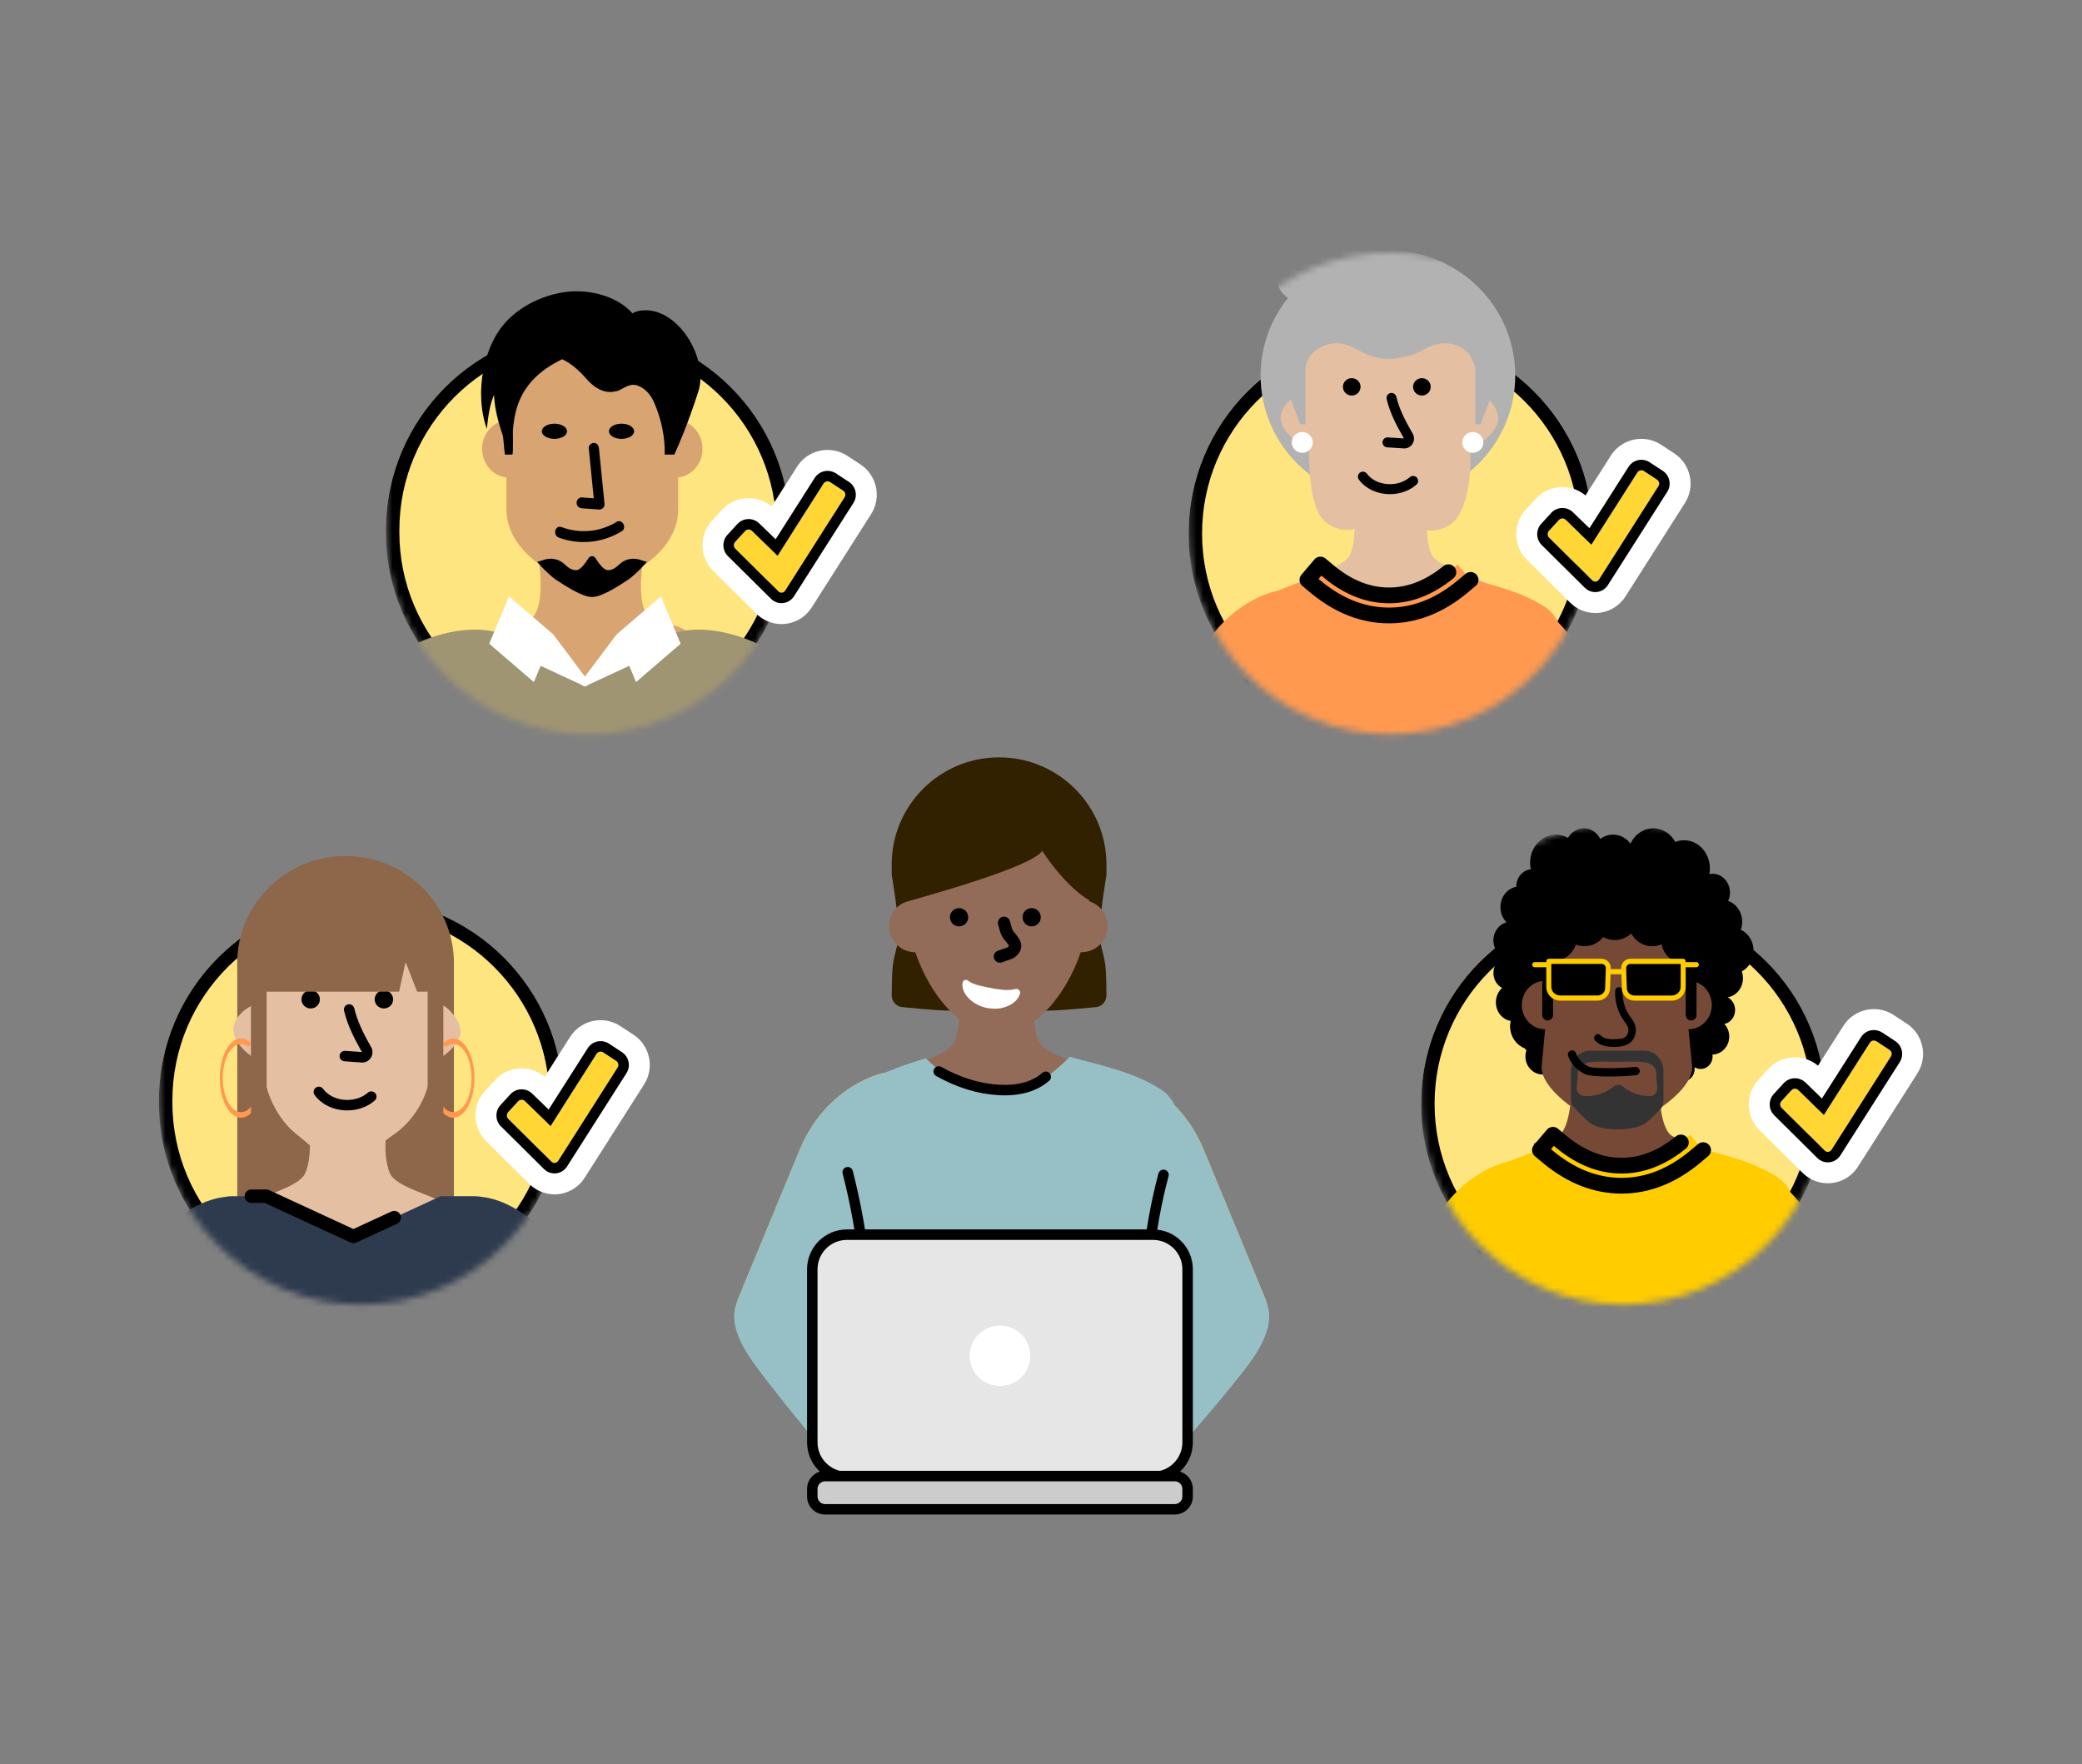 <svg width="321" height="272" viewBox="0 0 321 272" fill="none" xmlns="http://www.w3.org/2000/svg">
<rect x="0" y="0" width="321" height="272" fill="#808080" stroke="none"/>
<path d="M170.594 133.3C170.594 124.165 163.18 116.758 154.035 116.758C144.89 116.758 137.476 124.165 137.476 133.3C137.476 133.713 137.486 134.771 137.486 134.899C137.486 134.899 138.561 141.09 138.561 144.185C138.561 145.389 137.902 146.944 137.658 148.85C137.484 150.211 137.486 153.471 137.486 153.471C137.486 154.464 138.303 155.28 139.297 155.28C139.297 155.28 144.499 155.816 146.669 155.816C149.679 155.816 152.136 155.28 154.04 155.28C155.944 155.28 158.401 155.816 161.412 155.816C163.582 155.816 168.784 155.28 168.784 155.28C169.777 155.28 170.594 154.464 170.594 153.471C170.594 153.471 170.597 150.211 170.423 148.85C170.179 146.944 169.52 145.389 169.52 144.185C169.52 141.09 170.594 134.899 170.594 134.899C170.594 134.765 170.594 133.703 170.594 133.3Z" fill="#322100"/>
<path d="M167.951 138.957C167.833 130.246 161.573 123.22 153.868 123.22C146.153 123.22 139.888 130.262 139.786 138.989C138.201 139.526 137.062 141.024 137.062 142.784C137.062 145.001 138.862 146.799 141.081 146.799C141.097 146.799 141.108 146.799 141.124 146.799C143.375 153.439 148.238 159.391 153.874 159.391C159.51 159.391 164.372 153.433 166.624 146.794C166.667 146.794 166.71 146.799 166.758 146.799C168.977 146.799 170.772 145.001 170.772 142.784C170.766 140.991 169.584 139.467 167.951 138.957Z" fill="#926C58"/>
<path d="M160.096 160.421C159.263 158.387 159.215 155.027 159.822 153.363L147.464 153.428C148.077 155.097 148.034 158.468 147.19 160.518C146.228 162.848 140.162 163.959 136.831 166.229L140.243 171.226C146.459 180.329 159.827 180.549 166.339 171.65L170.439 166.052C167.113 163.803 161.052 162.751 160.096 160.421Z" fill="#926C58"/>
<path d="M149.276 141.408C149.276 142.186 148.647 142.814 147.868 142.814C147.089 142.814 146.46 142.186 146.46 141.408C146.46 140.63 147.089 140.002 147.868 140.002C148.647 140.002 149.276 140.635 149.276 141.408Z" fill="black"/>
<path d="M160.468 141.408C160.468 142.186 159.839 142.814 159.06 142.814C158.281 142.814 157.652 142.186 157.652 141.408C157.652 140.63 158.281 140.002 159.06 140.002C159.834 140.002 160.468 140.635 160.468 141.408Z" fill="black"/>
<path fill-rule="evenodd" clip-rule="evenodd" d="M156.421 152.505C155.749 152.663 155.217 152.638 154.618 152.597C154.028 152.516 153.42 152.462 152.82 152.328C152.213 152.235 151.616 152.078 151.04 151.952C150.455 151.793 149.989 151.674 149.473 151.333L149.201 151.149C149.051 151.049 148.863 151.034 148.702 151.11C148.541 151.185 148.429 151.341 148.406 151.522C148.243 152.75 149.073 153.732 149.8 154.311C150.544 154.894 151.417 155.278 152.338 155.426C153.236 155.553 154.17 155.569 155.077 155.215C155.962 154.907 156.929 154.271 157.255 153.231C157.319 153.029 157.272 152.806 157.132 152.648C156.991 152.49 156.78 152.422 156.579 152.469L156.421 152.505Z" fill="white"/>
<path d="M154.801 142.263C155.376 144.673 155.573 143.931 156.411 145.401C156.734 145.97 156.276 146.652 155.667 146.94L154.16 147.473" stroke="black" stroke-width="1.89" stroke-linecap="round" stroke-linejoin="round"/>
<path d="M168.864 135.313C168.864 126.451 162.191 119.205 154.035 119.205C145.879 119.205 139.206 126.451 139.206 135.313V139.177C141.866 138.394 159.135 133.719 160.699 131.164C162.262 133.719 166.205 138.394 168.864 139.172V135.313Z" fill="#322100"/>
<path d="M181.966 204.461L168.136 165.504C171.016 164.651 174.014 165.558 176.603 166.986C180.665 169.229 183.776 172.868 185.549 177.152L195.167 200.419C196.279 204.064 194.307 207.939 190.702 209.184C186.882 210.51 183.115 208.331 181.966 204.461Z" fill="#FFCC00"/>
<path d="M181.966 204.461L168.136 165.504C171.016 164.651 174.014 165.558 176.603 166.986C180.665 169.229 183.776 172.868 185.549 177.152L195.167 200.419C196.279 204.064 194.307 207.939 190.702 209.184C186.882 210.51 183.115 208.331 181.966 204.461Z" fill="#96C0C5"/>
<path d="M181.407 202.287L177.667 213.167L180.842 224.272C180.842 224.272 191.615 212.185 193.877 208.336C196.139 204.488 196.467 201.369 193.813 198.723C191.142 196.05 184.082 199.614 181.407 202.287Z" fill="#96C0C5"/>
<path d="M126.92 204.461L140.75 165.504C137.87 164.651 134.872 165.558 132.282 166.986C128.221 169.229 125.11 172.868 123.337 177.152L113.719 200.419C112.607 204.064 114.579 207.939 118.184 209.184C122.004 210.51 125.771 208.331 126.92 204.461Z" fill="#FFCC00"/>
<path d="M126.92 204.461L140.75 165.504C137.87 164.651 134.872 165.558 132.282 166.986C128.221 169.229 125.11 172.868 123.337 177.152L113.719 200.419C112.607 204.064 114.579 207.939 118.184 209.184C122.004 210.51 125.771 208.331 126.92 204.461Z" fill="#96C0C5"/>
<path d="M127.474 202.287L128.038 209.125V224.916C128.038 224.916 117.265 212.185 115.003 208.336C112.741 204.488 112.413 201.369 115.068 198.723C117.738 196.05 124.798 199.614 127.474 202.287Z" fill="#96C0C5"/>
<path d="M131.092 225.778C133.053 221.286 133.826 218.055 133.996 210.397C134.26 198.433 132.648 185.782 128.914 174.672C128.129 172.332 129.182 169.197 131.433 167.914C135.323 165.703 138.402 164.42 142.722 163.17C146.531 166.642 148.478 167.989 153.666 167.989C158.855 167.989 160.99 166.819 164.944 162.923C169.979 164.324 174.734 165.236 178.989 167.947C181.004 169.229 182.374 172.24 181.455 174.672C177.248 185.799 176.088 198.439 176.378 210.397C176.54 217.126 177.15 220.432 178.62 224.177C179.63 226.751 130.148 227.94 131.092 225.778Z" fill="#96C0C5"/>
<path d="M144.025 164.788C144.243 164.399 144.735 164.261 145.123 164.478C148.098 166.145 151.061 167.058 154.016 167.227C156.903 167.392 159.119 166.774 160.707 165.396C161.044 165.104 161.553 165.14 161.845 165.477C162.137 165.813 162.101 166.323 161.764 166.615C159.831 168.292 157.203 169.025 153.925 168.838C150.715 168.654 147.517 167.668 144.335 165.886C143.946 165.668 143.808 165.177 144.025 164.788Z" fill="black"/>
<path d="M178.608 180.915C178.723 180.485 179.165 180.229 179.596 180.345C180.026 180.46 180.281 180.902 180.166 181.332C177.848 189.984 176.925 199.742 177.184 210.378C177.195 210.823 176.843 211.193 176.398 211.204C175.952 211.215 175.583 210.863 175.572 210.417C175.309 199.638 176.246 189.73 178.608 180.915Z" fill="black"/>
<path d="M130.496 179.935C130.927 179.823 131.367 180.083 131.478 180.514C133.9 189.896 135.025 200.243 134.797 210.414C134.743 213.048 134.612 215.16 134.389 216.99C134.335 217.432 133.932 217.747 133.49 217.693C133.048 217.639 132.733 217.237 132.787 216.794C133.004 215.024 133.131 212.964 133.185 210.38C133.409 200.352 132.3 190.152 129.916 180.917C129.805 180.486 130.064 180.046 130.496 179.935Z" fill="black"/>
<path d="M177.764 227.697H130.579C127.629 227.697 125.238 225.308 125.238 222.361V195.68C125.238 192.733 127.629 190.345 130.579 190.345H177.764C180.714 190.345 183.104 192.733 183.104 195.68V222.361C183.104 225.308 180.714 227.697 177.764 227.697Z" fill="#E6E6E6"/>
<path fill-rule="evenodd" clip-rule="evenodd" d="M183.912 195.68C183.912 192.288 181.159 189.538 177.764 189.538H130.579C127.184 189.538 124.432 192.288 124.432 195.68V222.362C124.432 225.754 127.184 228.503 130.579 228.503H177.764C181.159 228.503 183.912 225.754 183.912 222.362V195.68ZM130.58 191.152H177.764C180.269 191.152 182.298 193.179 182.298 195.68V222.362C182.298 224.863 180.269 226.89 177.764 226.89H130.58C128.075 226.89 126.046 224.863 126.046 222.362V195.68C126.046 193.179 128.075 191.152 130.58 191.152Z" fill="black"/>
<path d="M181.122 232.688H127.216C126.125 232.688 125.238 231.803 125.238 230.713V229.537C125.238 228.448 126.125 227.562 127.216 227.562H181.127C182.218 227.562 183.104 228.448 183.104 229.537V230.713C183.104 231.803 182.218 232.688 181.122 232.688Z" fill="#CCCCCC"/>
<path fill-rule="evenodd" clip-rule="evenodd" d="M183.912 229.538C183.912 228.002 182.664 226.756 181.128 226.756H127.216C125.68 226.756 124.432 228.002 124.432 229.538V230.713C124.432 232.248 125.68 233.495 127.216 233.495H181.122C182.662 233.495 183.912 232.25 183.912 230.713V229.538ZM127.216 228.369H181.128C181.773 228.369 182.298 228.894 182.298 229.538V230.713C182.298 231.358 181.773 231.882 181.122 231.882H127.216C126.571 231.882 126.046 231.357 126.046 230.713V229.538C126.046 228.894 126.571 228.369 127.216 228.369Z" fill="black"/>
<ellipse cx="154.172" cy="209.018" rx="4.669" ry="4.664" fill="white"/>
<mask id="mask0_3276_33529" style="mask-type:luminance" maskUnits="userSpaceOnUse" x="219" y="126" width="63" height="76">
<path d="M219.108 158.003C219.108 140.797 233.056 126.849 250.262 126.849C267.468 126.849 281.417 140.797 281.417 158.003V169.953C281.417 187.159 267.468 201.107 250.262 201.107C233.056 201.107 219.108 187.159 219.108 169.953V158.003Z" fill="white"/>
</mask>
<g mask="url(#mask0_3276_33529)">
<rect x="219.108" y="139.225" width="62.309" height="61.882" rx="30.941" fill="#FFE580"/>
<path fill-rule="evenodd" clip-rule="evenodd" d="M281.417 170.166C281.417 153.078 267.564 139.225 250.476 139.225H250.049C232.961 139.225 219.108 153.078 219.108 170.166C219.108 187.254 232.961 201.107 250.049 201.107H250.476C267.564 201.107 281.417 187.254 281.417 170.166ZM250.049 141.299H250.476C266.418 141.299 279.343 154.223 279.343 170.166C279.343 186.109 266.418 199.033 250.476 199.033H250.049C234.106 199.033 221.182 186.109 221.182 170.166C221.182 154.223 234.106 141.299 250.049 141.299Z" fill="black"/>
<path d="M270.368 146.586C270.368 145.131 269.557 143.882 268.402 143.338C268.536 142.96 268.613 142.55 268.613 142.121C268.613 140.61 267.703 139.329 266.444 138.896C266.62 138.506 266.724 138.073 266.724 137.612C266.724 136.005 265.523 134.701 264.043 134.701C263.871 134.701 263.706 134.721 263.546 134.752C263.599 134.466 263.63 134.172 263.63 133.874C263.63 131.48 261.844 129.539 259.641 129.539C259.167 129.539 258.715 129.635 258.295 129.798C257.606 128.545 256.348 127.702 254.907 127.702C253.365 127.702 252.034 128.664 251.384 130.06C250.75 129.213 249.786 128.672 248.704 128.672C247.973 128.672 247.296 128.919 246.738 129.34C246.245 128.362 245.288 127.702 244.191 127.702C243.158 127.702 242.256 128.291 241.74 129.169C241.185 128.855 240.558 128.672 239.889 128.672C237.69 128.672 235.908 130.609 235.908 132.995C235.908 133.349 235.95 133.687 236.022 134.017C234.768 134.132 233.781 135.273 233.781 136.665C233.781 136.681 233.785 136.697 233.785 136.713C232.393 136.963 231.334 138.276 231.334 139.858C231.334 140.785 231.701 141.616 232.278 142.2C231.116 142.495 230.251 143.624 230.251 144.976C230.251 146.149 230.905 147.159 231.839 147.596C230.917 147.938 230.251 148.889 230.251 150.006C230.251 151.02 230.798 151.895 231.59 152.305C231.005 152.837 230.634 153.633 230.634 154.527C230.634 155.983 231.624 157.184 232.913 157.39C232.856 157.653 232.821 157.927 232.821 158.206C232.821 159.772 233.77 161.108 235.101 161.633C235.177 161.745 235.257 161.852 235.338 161.959C235.12 162.608 235.127 163.335 235.418 164.011C235.927 165.196 237.131 165.829 238.305 165.622C238.328 165.936 238.401 166.254 238.531 166.556C239.135 167.964 240.722 168.592 242.072 167.968C242.994 167.538 243.568 166.64 243.652 165.661H256.367C256.826 165.661 257.278 165.618 257.721 165.546C257.729 165.562 257.729 165.574 257.736 165.59C258.153 166.564 259.251 166.998 260.188 166.564C260.96 166.206 261.373 165.363 261.259 164.532C261.756 164.834 262.383 164.898 262.953 164.636C263.733 164.274 264.146 163.423 264.024 162.584C264.36 162.572 264.7 162.496 265.026 162.345C266.379 161.717 266.984 160.067 266.383 158.663C266.249 158.357 266.07 158.086 265.855 157.86C266.8 157.681 267.515 156.79 267.515 155.712C267.515 154.842 267.045 154.098 266.364 153.748C267.699 153.549 268.727 152.309 268.727 150.805C268.727 150.436 268.662 150.086 268.552 149.76C269.622 149.187 270.368 147.982 270.368 146.586Z" fill="black"/>
<path d="M256.689 173.563C255.714 171.042 255.675 166.886 256.41 164.83H241.725C242.44 166.898 242.375 171.065 241.354 173.594C240.195 176.469 238.933 174.616 236.436 176.37L238.967 180.271C243.579 187.377 253.564 187.604 258.467 180.708L261.553 176.37C259.071 174.608 257.806 176.45 256.689 173.563Z" fill="#764937"/>
<path d="M260.329 151.207V149.394C260.329 144.865 256.795 141.19 252.439 141.19H246.11C241.751 141.19 238.221 144.865 238.221 149.394V151.207C236.236 151.207 234.63 152.881 234.63 154.941C234.63 157.005 236.24 158.675 238.221 158.675L237.682 164.532C237.682 167.737 242.841 171.245 244.848 172.223C247.017 173.281 251.457 173.245 253.594 172.223C255.637 171.249 260.899 167.789 260.899 164.532L260.333 158.675C262.318 158.675 263.924 157.001 263.924 154.941C263.92 152.881 262.314 151.207 260.329 151.207Z" fill="#764937"/>
<path d="M246.501 150.702C246.501 151.278 246.054 151.744 245.499 151.744C244.945 151.744 244.497 151.278 244.497 150.702C244.497 150.125 244.945 149.66 245.499 149.66C246.054 149.66 246.501 150.125 246.501 150.702Z" fill="black"/>
<path d="M253.488 150.702C253.488 151.278 253.04 151.744 252.486 151.744C251.931 151.744 251.484 151.278 251.484 150.702C251.484 150.125 251.931 149.66 252.486 149.66C253.04 149.66 253.488 150.125 253.488 150.702Z" fill="black"/>
<path fill-rule="evenodd" clip-rule="evenodd" d="M253.465 161.971C255.124 161.971 256.471 163.371 256.471 165.097H256.474V169.706C256.474 169.821 256.463 169.94 256.44 170.056C256.39 170.286 256.291 170.676 256.107 170.875C255.002 172.088 253.878 173.114 253.186 173.444C251.35 174.318 247.541 174.35 245.682 173.444C244.937 173.082 243.69 171.881 242.512 170.513C242.481 170.473 242.447 170.425 242.416 170.37C242.271 170.111 242.206 169.813 242.206 169.511V165.097C242.206 163.371 243.552 161.971 245.212 161.971H253.465ZM248.791 167.503C249.205 167.161 249.782 167.161 250.195 167.503C251.3 168.425 252.769 168.986 254.379 168.986H254.386C255.025 168.982 255.53 168.421 255.511 167.757C255.5 167.435 255.471 167.109 255.442 166.788C255.407 166.406 255.373 166.03 255.373 165.678C255.373 163.592 253.339 163.627 250.62 163.674C250.197 163.682 249.758 163.689 249.308 163.689C248.857 163.689 248.418 163.682 247.996 163.674C245.277 163.627 243.242 163.592 243.242 165.678C243.242 166.028 243.209 166.4 243.174 166.779C243.145 167.097 243.115 167.42 243.105 167.741C243.086 168.374 243.552 168.91 244.16 168.962C244.17 168.963 244.18 168.964 244.189 168.964C244.347 168.975 244.496 168.986 244.608 168.986C246.222 168.986 247.69 168.421 248.791 167.503Z" fill="#333333"/>
<path d="M242.173 161.964C242.511 161.851 242.877 162.033 242.99 162.371C243.293 163.273 244.046 164.044 244.997 164.458C245.71 164.771 250.271 164.704 252.088 164.476C252.442 164.432 252.764 164.683 252.809 165.036C252.853 165.39 252.602 165.713 252.249 165.757C250.173 166.017 245.494 166.086 244.48 165.641C243.209 165.087 242.19 164.045 241.767 162.781C241.653 162.443 241.835 162.077 242.173 161.964Z" fill="black"/>
<path d="M249.025 152.766C248.975 153.887 249.181 154.997 249.617 156.023C249.835 156.543 250.122 157.013 250.447 157.466C250.719 157.848 251.051 158.265 251.071 158.758C251.086 159.152 250.921 159.55 250.646 159.812C250.302 160.142 249.812 160.178 249.369 160.19C248.505 160.222 247.407 160.293 246.753 159.593C246.237 159.045 245.426 159.888 245.942 160.436C246.772 161.323 247.988 161.407 249.113 161.387C250.344 161.367 251.518 161.053 252.03 159.764C252.233 159.259 252.279 158.691 252.138 158.162C251.958 157.49 251.499 156.985 251.136 156.416C250.44 155.327 250.118 154.058 250.172 152.758C250.206 151.998 249.059 152.002 249.025 152.766Z" fill="black"/>
<path d="M261.355 141.6C260.368 141.139 259.286 141.158 258.36 141.556C258.158 140.423 257.427 139.405 256.307 138.88C254.895 138.22 253.278 138.542 252.218 139.564C251.859 138.872 251.281 138.287 250.524 137.934C248.945 137.194 247.113 137.683 246.088 139.003C245.56 138.709 244.952 138.538 244.302 138.538C242.677 138.538 241.3 139.6 240.822 141.067C240.409 140.904 239.962 140.812 239.491 140.812C237.468 140.812 235.828 142.455 235.828 144.479C235.828 145.62 236.352 146.642 237.166 147.314C236.589 147.616 236.302 148.308 236.531 148.94C236.726 149.481 237.235 149.811 237.778 149.811V156.48C237.778 156.941 238.153 157.315 238.612 157.315C239.074 157.315 239.445 156.941 239.445 156.48V148.34C239.445 148.272 239.434 148.209 239.419 148.145C239.442 148.145 239.461 148.149 239.48 148.149C241.105 148.149 242.482 147.087 242.96 145.62C243.373 145.783 243.82 145.875 244.291 145.875C245.465 145.875 246.509 145.318 247.178 144.459C247.255 144.503 247.331 144.546 247.411 144.582C248.822 145.242 250.44 144.92 251.499 143.898C251.859 144.59 252.436 145.175 253.194 145.529C254.18 145.99 255.263 145.97 256.188 145.572C256.391 146.706 257.121 147.724 258.242 148.248C258.624 148.427 259.022 148.531 259.42 148.571C259.442 148.936 259.615 149.282 259.901 149.517V156.48C259.901 156.941 260.276 157.315 260.735 157.315C261.198 157.315 261.569 156.941 261.569 156.48V149.513C261.718 149.39 261.848 149.235 261.936 149.048C262.112 148.67 262.089 148.252 261.921 147.903C262.418 147.549 262.831 147.067 263.106 146.475C263.978 144.638 263.186 142.455 261.355 141.6Z" fill="black"/>
<path d="M261.545 148.324H259.889V148.205C259.889 147.986 259.717 147.807 259.507 147.807H251.377C250.983 147.807 250.6 147.974 250.332 148.26C250.076 148.539 249.942 148.897 249.954 149.274L249.958 149.41H248.34L248.344 149.274C248.355 148.897 248.221 148.535 247.965 148.26C247.698 147.97 247.315 147.807 246.921 147.807H238.791C238.581 147.807 238.408 147.986 238.408 148.205V148.324H236.615C236.405 148.324 236.232 148.503 236.232 148.722C236.232 148.94 236.405 149.119 236.615 149.119H238.408V152.134C238.408 153.311 239.372 154.269 240.558 154.269H246.294C247.346 154.269 248.199 153.45 248.237 152.404L248.313 150.205H249.984L250.061 152.404C250.095 153.45 250.948 154.269 252.004 154.269H257.74C258.926 154.269 259.889 153.311 259.889 152.134V149.119H261.545C261.756 149.119 261.928 148.94 261.928 148.722C261.928 148.503 261.756 148.324 261.545 148.324Z" fill="#FFCC00"/>
<path d="M247.476 152.376C247.457 152.992 246.937 153.473 246.298 153.473H240.562C239.797 153.473 239.177 152.873 239.177 152.133V148.602H246.925C247.113 148.602 247.292 148.678 247.419 148.813C247.529 148.932 247.587 149.087 247.583 149.246L247.476 152.376Z" fill="black"/>
<path d="M259.125 152.137C259.125 152.877 258.505 153.477 257.74 153.477H252.004C251.365 153.477 250.849 152.996 250.826 152.38L250.719 149.254C250.715 149.095 250.772 148.94 250.883 148.821C251.01 148.686 251.189 148.61 251.377 148.61H259.125V152.137Z" fill="black"/>
<path d="M276.874 216.526L263.508 179.098C266.291 178.278 269.189 179.149 271.692 180.521C275.617 182.677 278.623 186.173 280.337 190.288L289.631 212.643C290.706 216.144 288.8 219.868 285.316 221.064C281.625 222.338 277.985 220.244 276.874 216.526Z" fill="#FFCC00"/>
<path d="M223.677 216.526L237.043 179.098C234.259 178.278 231.362 179.149 228.859 180.521C224.934 182.677 221.927 186.173 220.214 190.288L210.92 212.643C209.845 216.144 211.75 219.868 215.234 221.064C218.926 222.338 222.566 220.244 223.677 216.526Z" fill="#FFCC00"/>
<path d="M227.709 237.007C229.604 232.69 230.351 229.586 230.516 222.229C230.77 210.735 229.212 198.58 225.604 187.905C224.845 185.657 225.863 182.645 228.039 181.413C231.798 179.288 234.773 178.056 238.948 176.854C242.629 180.191 244.511 181.485 249.525 181.485C254.539 181.485 256.602 180.361 260.424 176.617C265.289 177.963 269.884 178.84 273.997 181.444C275.944 182.676 277.268 185.569 276.38 187.905C272.314 198.595 271.193 210.74 271.473 222.229C271.63 228.694 272.219 231.87 273.64 235.468C274.616 237.941 226.797 239.083 227.709 237.007Z" fill="#FFCC00"/>
<path d="M260.575 174.948L262.582 177.314L261.391 178.311C257.833 181.286 254.023 182.8 250.003 182.8C246.072 182.8 242.341 181.353 238.852 178.507L238.614 178.311L237.423 177.314L239.43 174.948L240.621 175.944C243.641 178.469 246.753 179.706 250.003 179.706C253.171 179.706 256.209 178.531 259.157 176.131L259.384 175.944L260.575 174.948Z" fill="#FFCC00"/>
<path d="M262.582 177.314L261.391 178.311C257.833 181.286 254.023 182.8 250.003 182.8C246.072 182.8 242.341 181.353 238.852 178.507L238.614 178.311L237.423 177.314L239.43 174.948L240.621 175.944C243.641 178.469 246.753 179.706 250.003 179.706C253.171 179.706 256.209 178.531 259.157 176.131" stroke="black" stroke-width="2.43" stroke-linecap="round" stroke-linejoin="round"/>
<path d="M274.381 194.104C271.94 203.159 271.245 212.911 271.473 222.229" stroke="black" stroke-width="2.43" stroke-linecap="round" stroke-linejoin="round"/>
<path d="M230.121 228.469C230.334 226.736 230.459 224.73 230.511 222.229C230.723 212.772 229.706 202.87 227.328 193.712" stroke="black" stroke-width="2.43" stroke-linecap="round" stroke-linejoin="round"/>
</g>
<path d="M281.81 177.583C281.631 177.583 281.46 177.51 281.328 177.38L274.684 170.795C274.402 170.516 274.391 170.05 274.66 169.758L276.199 168.08C276.337 167.929 276.533 167.843 276.737 167.843C276.927 167.843 277.107 167.916 277.244 168.049L281.202 171.882L288.293 160.752C288.428 160.54 288.66 160.413 288.912 160.413C289.055 160.413 289.194 160.455 289.314 160.533L291.325 161.853C291.662 162.074 291.76 162.531 291.543 162.87L282.38 177.262C282.253 177.463 282.04 177.583 281.81 177.583Z" fill="#FFD633"/>
<path fill-rule="evenodd" clip-rule="evenodd" d="M291.969 156.487C291.062 155.892 290 155.573 288.912 155.573L288.684 155.578C286.866 155.652 285.196 156.608 284.212 158.15L280.299 164.293L280.23 164.236C279.241 163.44 278.012 163.004 276.737 163.004C275.178 163.004 273.687 163.658 272.631 164.81L271.094 166.486C269.066 168.692 269.148 172.124 271.28 174.234L277.921 180.817C278.96 181.839 280.345 182.422 281.81 182.422C283.716 182.422 285.466 181.438 286.471 179.848L295.626 165.47C297.265 162.899 296.53 159.48 293.98 157.807L291.969 156.487ZM288.293 160.752C288.428 160.54 288.66 160.413 288.912 160.413C289.055 160.413 289.194 160.455 289.314 160.533L291.325 161.853C291.662 162.074 291.76 162.531 291.544 162.87L282.38 177.262C282.253 177.463 282.04 177.583 281.81 177.583C281.632 177.583 281.46 177.51 281.328 177.38L274.685 170.795C274.403 170.516 274.391 170.05 274.66 169.758L276.199 168.08C276.337 167.929 276.533 167.843 276.737 167.843C276.927 167.843 277.107 167.916 277.244 168.049L281.202 171.882L288.293 160.752Z" fill="white"/>
<path fill-rule="evenodd" clip-rule="evenodd" d="M290.199 159.184C289.817 158.934 289.37 158.8 288.912 158.8L288.752 158.805C288.011 158.855 287.336 159.253 286.933 159.885L280.904 169.347L278.367 166.89C277.927 166.466 277.345 166.23 276.737 166.23C276.081 166.23 275.454 166.505 275.01 166.99L273.471 168.667C272.616 169.597 272.651 171.052 273.549 171.941L280.192 178.526C280.627 178.953 281.203 179.196 281.81 179.196C282.599 179.196 283.324 178.788 283.744 178.124L292.904 163.737C293.595 162.654 293.285 161.21 292.21 160.504L290.199 159.184ZM288.293 160.752C288.428 160.54 288.66 160.413 288.912 160.413C289.055 160.413 289.194 160.455 289.314 160.533L291.325 161.853C291.662 162.074 291.76 162.531 291.543 162.87L282.38 177.262C282.253 177.463 282.04 177.582 281.81 177.582C281.631 177.582 281.46 177.51 281.328 177.38L274.684 170.795C274.402 170.516 274.391 170.05 274.66 169.757L276.199 168.08C276.337 167.929 276.533 167.843 276.736 167.843C276.927 167.843 277.107 167.916 277.244 168.049L281.201 171.882L288.293 160.752Z" fill="black"/>
<mask id="mask1_3276_33529" style="mask-type:luminance" maskUnits="userSpaceOnUse" x="183" y="38" width="63" height="76">
<path d="M183.259 70.088C183.259 52.882 197.208 38.934 214.414 38.934C231.62 38.934 245.568 52.882 245.568 70.088V82.038C245.568 99.244 231.62 113.192 214.414 113.192C197.208 113.192 183.259 99.244 183.259 82.038V70.088Z" fill="white"/>
</mask>
<g mask="url(#mask1_3276_33529)">
<rect x="183.259" y="51.31" width="62.309" height="61.882" rx="30.941" fill="#FFE580"/>
<path fill-rule="evenodd" clip-rule="evenodd" d="M245.568 82.251C245.568 65.163 231.715 51.31 214.627 51.31H214.2C197.112 51.31 183.259 65.163 183.259 82.251C183.259 99.339 197.112 113.192 214.2 113.192H214.627C231.715 113.192 245.568 99.339 245.568 82.251ZM214.201 53.384H214.627C230.57 53.384 243.494 66.308 243.494 82.251C243.494 98.194 230.57 111.118 214.627 111.118H214.201C198.258 111.118 185.334 98.194 185.334 82.251C185.334 66.308 198.258 53.384 214.201 53.384Z" fill="black"/>
<path d="M213.997 38.573C213.618 38.573 213.244 38.589 212.87 38.609C212.896 37.975 212.782 37.367 212.491 36.82C211.131 34.263 206.638 33.936 202.457 36.088C198.277 38.241 195.991 42.061 197.347 44.622C197.633 45.159 198.058 45.589 198.588 45.926C195.939 49.219 194.355 53.376 194.355 57.907C194.355 68.583 203.143 77.234 213.987 77.234C224.831 77.234 233.618 68.583 233.618 57.907C233.634 47.23 224.841 38.573 213.997 38.573Z" fill="#B2B2B2"/>
<path d="M220.661 85.344C219.856 83.406 219.809 80.206 220.396 78.62L208.451 78.682C209.043 80.272 209.001 83.483 208.186 85.436C207.256 87.655 201.393 88.714 198.173 90.877L201.471 101.436C207.48 110.108 220.401 110.317 226.696 101.839L230.658 90.708C227.444 88.566 221.585 87.563 220.661 85.344Z" fill="#E5BFA1"/>
<path d="M228.259 60.668C228.009 53.371 221.647 47.461 214.184 47.496C206.721 47.537 200.422 53.514 200.25 60.811C200.079 60.857 200.422 60.729 200.25 60.811C198.521 61.629 196.719 63.541 197.762 65.679C198.469 67.121 200.266 68.696 201.829 69.084C201.845 71.81 201.86 75.629 203.101 78.692C204.026 80.978 206.597 82.174 209.006 81.509L211.52 80.814C212.787 81.719 214.496 81.755 215.8 80.901L219.653 81.694C221.788 82.133 223.984 81.151 225.013 79.254C226.696 76.151 226.758 72.045 226.737 68.956C228.316 68.573 230.102 66.983 230.798 65.51C231.822 63.363 228.835 60.642 228.259 60.668Z" fill="#E5BFA1"/>
<path d="M209.674 72.867C210.016 72.616 210.497 72.69 210.748 73.032C211.474 74.021 212.824 74.654 214.327 74.646C215.504 74.641 216.597 74.24 217.365 73.564C217.683 73.284 218.168 73.315 218.449 73.633C218.729 73.952 218.698 74.437 218.38 74.717C217.328 75.643 215.875 76.177 214.335 76.182C212.355 76.194 210.536 75.34 209.509 73.941C209.258 73.599 209.332 73.118 209.674 72.867Z" fill="black"/>
<path d="M214.353 60.602C214.765 60.5 215.182 60.752 215.283 61.164C215.727 62.964 216.528 64.655 217.801 66.843C218.445 67.934 217.542 69.274 216.332 69.124L213.875 68.966C213.452 68.939 213.131 68.573 213.158 68.15C213.185 67.727 213.551 67.406 213.974 67.433L216.46 67.594L216.229 67.192C215.106 65.225 214.355 63.615 213.887 61.901L213.791 61.532C213.69 61.12 213.941 60.703 214.353 60.602Z" fill="black"/>
<path d="M202.405 68.21C202.405 69.094 201.678 69.81 200.78 69.81C199.881 69.81 199.154 69.094 199.154 68.21C199.154 67.325 199.881 66.609 200.78 66.609C201.678 66.614 202.405 67.325 202.405 68.21Z" fill="white"/>
<path d="M228.7 68.21C228.7 69.094 227.973 69.81 227.075 69.81C226.176 69.81 225.449 69.094 225.449 68.21C225.449 67.325 226.176 66.609 227.075 66.609C227.973 66.614 228.7 67.325 228.7 68.21Z" fill="white"/>
<path d="M209.77 59.64C209.77 60.381 209.163 60.98 208.41 60.98C207.656 60.98 207.049 60.381 207.049 59.64C207.049 58.898 207.656 58.3 208.41 58.3C209.163 58.3 209.77 58.904 209.77 59.64Z" fill="black"/>
<path d="M220.588 59.64C220.588 60.381 219.98 60.98 219.227 60.98C218.474 60.98 217.867 60.381 217.867 59.64C217.867 58.898 218.474 58.3 219.227 58.3C219.98 58.3 220.588 58.904 220.588 59.64Z" fill="black"/>
<path d="M231.422 55.789C231.422 47.583 223.792 40.935 214.387 40.935C204.976 40.935 197.352 47.588 197.352 55.789C197.352 56.342 197.388 56.889 197.456 57.426L200.479 65.428H201.278V56.812C201.33 56.183 201.548 55.549 201.948 54.971C202.904 53.575 204.742 52.773 206.591 52.936C208.071 53.069 209.204 53.949 210.481 54.521C211.832 55.125 213.26 55.457 214.787 55.319C216.506 55.166 218.147 54.68 219.58 53.841C221.273 52.849 223.288 52.553 225.117 53.504C226.524 54.235 227.345 55.493 227.459 56.817V65.428H228.259L231.318 57.426C231.385 56.889 231.422 56.342 231.422 55.789Z" fill="#B2B2B2"/>
<path d="M241.025 128.611L227.66 91.182C230.443 90.362 233.341 91.234 235.843 92.606C239.769 94.761 242.775 98.258 244.489 102.373L253.783 124.728C254.858 128.229 252.952 131.952 249.468 133.149C245.776 134.422 242.137 132.329 241.025 128.611Z" fill="#FF9950"/>
<path d="M187.829 128.611L201.194 91.182C198.411 90.362 195.514 91.234 193.011 92.606C189.086 94.761 186.079 98.258 184.366 102.373L175.071 124.728C173.997 128.229 175.902 131.952 179.386 133.149C183.078 134.422 186.718 132.329 187.829 128.611Z" fill="#FF9950"/>
<path d="M191.861 149.092C193.756 144.775 194.503 141.671 194.667 134.314C194.922 122.819 193.364 110.665 189.755 99.99C188.997 97.742 190.015 94.73 192.191 93.498C195.95 91.373 198.925 90.141 203.1 88.939C206.781 92.276 208.663 93.57 213.677 93.57C218.691 93.57 220.754 92.446 224.576 88.702C229.441 90.048 234.036 90.924 238.149 93.529C240.096 94.761 241.42 97.654 240.532 99.99C236.466 110.68 235.345 122.825 235.625 134.314C235.782 140.779 236.371 143.955 237.792 147.553C238.768 150.026 190.949 151.168 191.861 149.092Z" fill="#FF9950"/>
<path d="M224.727 87.033L226.734 89.4L225.543 90.396C221.985 93.372 218.174 94.885 214.154 94.885C210.224 94.885 206.493 93.438 203.004 90.592L202.766 90.396L201.575 89.4L203.581 87.033L204.773 88.029C207.792 90.555 210.905 91.791 214.154 91.791C217.322 91.791 220.361 90.616 223.309 88.216L223.536 88.029L224.727 87.033Z" fill="#FF9950"/>
<path d="M226.734 89.4L225.543 90.396C221.985 93.372 218.174 94.885 214.154 94.885C210.224 94.885 206.493 93.438 203.004 90.592L202.766 90.396L201.575 89.4L203.581 87.033L204.773 88.029C207.792 90.555 210.905 91.791 214.154 91.791C217.322 91.791 220.361 90.616 223.309 88.216" stroke="black" stroke-width="2.43" stroke-linecap="round" stroke-linejoin="round"/>
<path d="M238.533 106.189C236.092 115.244 235.396 124.996 235.625 134.314" stroke="black" stroke-width="2.43" stroke-linecap="round" stroke-linejoin="round"/>
<path d="M194.273 140.554C194.486 138.821 194.61 136.815 194.662 134.314C194.875 124.857 193.858 114.956 191.479 105.797" stroke="black" stroke-width="2.43" stroke-linecap="round" stroke-linejoin="round"/>
</g>
<path d="M245.962 89.667C245.783 89.667 245.612 89.595 245.48 89.465L238.836 82.88C238.554 82.601 238.543 82.135 238.812 81.842L240.351 80.164C240.489 80.014 240.685 79.928 240.888 79.928C241.079 79.928 241.259 80.001 241.396 80.133L245.353 83.967L252.445 72.837C252.58 72.624 252.812 72.498 253.064 72.498C253.207 72.498 253.346 72.539 253.466 72.618L255.477 73.938C255.814 74.159 255.912 74.615 255.695 74.955L246.532 89.347C246.405 89.547 246.191 89.667 245.962 89.667Z" fill="#FFD633"/>
<path fill-rule="evenodd" clip-rule="evenodd" d="M256.121 68.572C255.214 67.977 254.152 67.658 253.064 67.658L252.836 67.663C251.018 67.737 249.347 68.693 248.364 70.235L244.45 76.378L244.381 76.321C243.393 75.525 242.164 75.089 240.888 75.089C239.33 75.089 237.839 75.743 236.783 76.895L235.246 78.571C233.218 80.777 233.3 84.209 235.432 86.319L242.073 92.902C243.112 93.924 244.497 94.507 245.962 94.507C247.868 94.507 249.617 93.523 250.623 91.933L259.778 77.555C261.417 74.984 260.682 71.565 258.132 69.892L256.121 68.572ZM252.445 72.837C252.58 72.624 252.812 72.498 253.064 72.498C253.207 72.498 253.346 72.54 253.466 72.618L255.477 73.938C255.814 74.159 255.912 74.615 255.695 74.955L246.532 89.347C246.405 89.547 246.192 89.667 245.962 89.667C245.783 89.667 245.612 89.595 245.48 89.465L238.836 82.88C238.554 82.601 238.543 82.135 238.812 81.842L240.351 80.164C240.489 80.014 240.685 79.928 240.888 79.928C241.079 79.928 241.259 80.001 241.396 80.134L245.353 83.967L252.445 72.837Z" fill="white"/>
<path fill-rule="evenodd" clip-rule="evenodd" d="M254.351 71.269C253.968 71.018 253.522 70.884 253.064 70.884L252.904 70.89C252.163 70.94 251.487 71.338 251.085 71.969L245.056 81.431L242.519 78.975C242.079 78.55 241.497 78.315 240.888 78.315C240.233 78.315 239.605 78.59 239.162 79.074L237.623 80.752C236.768 81.682 236.803 83.137 237.701 84.026L244.344 90.61C244.779 91.038 245.355 91.28 245.962 91.28C246.75 91.28 247.476 90.872 247.896 90.208L257.056 75.821C257.747 74.738 257.437 73.294 256.362 72.589L254.351 71.269ZM252.445 72.837C252.58 72.624 252.812 72.498 253.064 72.498C253.207 72.498 253.346 72.539 253.466 72.618L255.477 73.938C255.814 74.159 255.912 74.615 255.695 74.955L246.532 89.347C246.405 89.547 246.192 89.667 245.962 89.667C245.783 89.667 245.612 89.595 245.48 89.465L238.836 82.88C238.554 82.601 238.543 82.135 238.812 81.842L240.351 80.164C240.489 80.014 240.685 79.928 240.889 79.928C241.079 79.928 241.259 80.001 241.396 80.133L245.354 83.967L252.445 72.837Z" fill="black"/>
<mask id="mask2_3276_33529" style="mask-type:luminance" maskUnits="userSpaceOnUse" x="24" y="125" width="63" height="77">
<path d="M24.5 157.149C24.5 139.943 38.448 125.995 55.654 125.995C72.86 125.995 86.809 139.943 86.809 157.149V169.953C86.809 187.159 72.86 201.107 55.654 201.107C38.448 201.107 24.5 187.159 24.5 169.953V157.149Z" fill="white"/>
</mask>
<g mask="url(#mask2_3276_33529)">
<rect x="24.5" y="138.514" width="62.309" height="62.593" rx="31.154" fill="#FFE580"/>
<path fill-rule="evenodd" clip-rule="evenodd" d="M86.809 169.668C86.809 152.462 72.86 138.514 55.654 138.514C38.448 138.514 24.5 152.462 24.5 169.668V169.953C24.5 187.159 38.448 201.107 55.654 201.107C72.86 201.107 86.809 187.159 86.809 169.953V169.668ZM26.577 169.668C26.577 153.609 39.595 140.591 55.654 140.591C71.713 140.591 84.731 153.609 84.731 169.668V169.952C84.731 186.011 71.713 199.03 55.654 199.03C39.595 199.03 26.577 186.011 26.577 169.952V169.668Z" fill="black"/>
<path d="M69.986 148.498C69.986 139.37 62.505 131.97 53.279 131.97C44.053 131.97 36.572 139.37 36.572 148.498C36.572 148.911 36.583 149.967 36.583 150.096V192.247C36.583 193.239 37.407 194.054 38.41 194.054H68.159C69.162 194.054 69.986 193.239 69.986 192.247V150.096C69.986 149.962 69.986 148.905 69.986 148.498Z" fill="#8E6649"/>
<path d="M60.088 180.83C59.258 178.792 59.226 175.435 59.849 173.772H47.381C47.988 175.44 47.934 178.808 47.067 180.851C46.08 183.173 39.955 184.251 36.583 186.504L39.998 191.518C46.221 200.645 59.708 200.935 66.322 192.081L70.485 186.509C67.151 184.246 61.042 183.163 60.088 180.83Z" fill="#E5BFA1"/>
<path d="M68.16 154.992C67.938 147.339 61.33 141.102 53.54 141.102C45.75 141.102 39.142 147.339 38.92 154.992C38.741 155.04 39.099 154.906 38.92 154.992C37.109 155.839 35.218 157.834 36.296 160.081C37.023 161.599 38.893 163.261 40.524 163.674C40.524 167.9 42.655 172.673 46.102 175.167L50.553 178.926C51.87 179.88 53.654 179.929 55.02 179.038L60.408 175.118C64.186 172.668 66.523 168.141 66.523 163.669C68.171 163.272 70.046 161.615 70.784 160.076C71.862 157.834 68.761 154.97 68.16 154.992Z" fill="#E5BFA1"/>
<path d="M49.317 154.069C49.317 154.847 48.683 155.474 47.897 155.474C47.111 155.474 46.477 154.847 46.477 154.069C46.477 153.292 47.111 152.664 47.897 152.664C48.683 152.664 49.317 153.297 49.317 154.069Z" fill="black"/>
<path d="M60.609 154.069C60.609 154.847 59.974 155.474 59.188 155.474C58.402 155.474 57.768 154.847 57.768 154.069C57.768 153.292 58.402 152.664 59.188 152.664C59.969 152.664 60.609 153.297 60.609 154.069Z" fill="black"/>
<path d="M48.689 167.68C49.05 167.42 49.554 167.502 49.814 167.864C50.565 168.907 51.966 169.577 53.534 169.577C54.764 169.577 55.904 169.162 56.712 168.457C57.047 168.164 57.556 168.198 57.85 168.533C58.143 168.869 58.108 169.378 57.773 169.672C56.667 170.637 55.149 171.19 53.534 171.19C51.463 171.19 49.569 170.284 48.505 168.806C48.245 168.444 48.327 167.94 48.689 167.68Z" fill="black"/>
<path d="M53.643 154.846C54.077 154.742 54.512 155.008 54.617 155.441C55.073 157.337 55.921 159.163 57.216 161.413C57.873 162.561 56.932 163.955 55.661 163.798L53.103 163.615C52.658 163.584 52.324 163.198 52.356 162.753C52.387 162.309 52.773 161.975 53.218 162.006L55.803 162.191L55.566 161.776C54.422 159.745 53.63 158.017 53.147 156.208L53.048 155.819C52.944 155.386 53.21 154.95 53.643 154.846Z" fill="black"/>
<path d="M39.527 163.342C39.814 164.168 39.982 165.149 39.982 166.206C39.982 169.107 38.719 171.456 37.163 171.456C35.608 171.456 34.344 169.107 34.344 166.206C34.344 163.305 35.608 160.956 37.163 160.956C37.565 160.956 37.949 161.117 38.296 161.401L38.784 160.902C38.307 160.393 37.754 160.103 37.163 160.103C35.353 160.103 33.889 162.838 33.889 166.211C33.889 169.584 35.358 172.319 37.163 172.319C38.974 172.319 40.438 169.584 40.438 166.211C40.438 165.257 40.318 164.356 40.107 163.551L39.527 163.342Z" fill="#FF9950"/>
<path d="M67.515 163.342C67.227 164.168 67.059 165.149 67.059 166.206C67.059 169.107 68.322 171.456 69.878 171.456C71.434 171.456 72.697 169.107 72.697 166.206C72.697 163.305 71.434 160.956 69.878 160.956C69.477 160.956 69.092 161.117 68.745 161.401L68.257 160.902C68.734 160.393 69.287 160.103 69.878 160.103C71.689 160.103 73.152 162.838 73.152 166.211C73.152 169.584 71.683 172.319 69.878 172.319C68.068 172.319 66.604 169.584 66.604 166.211C66.604 165.257 66.723 164.356 66.935 163.551L67.515 163.342Z" fill="#FF9950"/>
<path d="M68.16 151.109C67.086 142.985 60.863 136.7 53.41 136.7C45.419 136.7 38.844 143.918 38.508 152.885H38.692V174.604H41.11V152.885H61.525L62.538 148.315L64.316 152.885H65.937V174.604H68.355V151.109H68.16Z" fill="#8E6649"/>
<path fill-rule="evenodd" clip-rule="evenodd" d="M90.764 203.493H38.007C36.816 203.553 35.669 203.958 34.702 204.659L13.257 221.894L19.049 200.444C20.441 195.285 23.453 190.674 27.747 187.524C29.729 186.069 31.995 184.893 34.384 184.568C34.889 184.468 35.411 184.415 35.946 184.415H41.044L54.493 190.628L67.941 184.415H73.04C73.572 184.415 74.091 184.467 74.593 184.566C76.987 184.889 79.258 186.066 81.244 187.524C85.538 190.674 88.55 195.285 89.941 200.444L90.764 203.493Z" fill="#2E3B4F"/>
<path d="M41.049 183.377C41.2 183.377 41.348 183.409 41.485 183.472L54.492 189.478L60.35 186.774C60.836 186.55 61.406 186.733 61.675 187.182L61.728 187.282C61.969 187.802 61.742 188.419 61.221 188.66L54.928 191.565C54.651 191.693 54.333 191.693 54.057 191.565L40.821 185.453L38.754 185.454C38.217 185.454 37.774 185.045 37.721 184.521L37.716 184.415C37.716 183.842 38.181 183.377 38.754 183.377H41.049Z" fill="black"/>
</g>
<path d="M85.495 179.29C85.317 179.29 85.145 179.217 85.013 179.087L78.369 172.502C78.087 172.223 78.076 171.757 78.345 171.465L79.884 169.787C80.022 169.636 80.218 169.55 80.422 169.55C80.612 169.55 80.792 169.623 80.929 169.756L84.887 173.589L91.978 162.459C92.113 162.247 92.345 162.12 92.597 162.12C92.74 162.12 92.879 162.162 92.999 162.24L95.01 163.56C95.347 163.781 95.445 164.238 95.229 164.577L86.065 178.969C85.938 179.17 85.725 179.29 85.495 179.29Z" fill="#FFD633"/>
<path fill-rule="evenodd" clip-rule="evenodd" d="M95.654 158.194C94.747 157.599 93.685 157.28 92.597 157.28L92.369 157.285C90.551 157.359 88.881 158.315 87.897 159.857L83.984 166L83.915 165.943C82.926 165.147 81.697 164.711 80.422 164.711C78.863 164.711 77.372 165.365 76.317 166.517L74.779 168.193C72.751 170.399 72.833 173.831 74.965 175.941L81.606 182.524C82.645 183.546 84.03 184.129 85.495 184.129C87.401 184.129 89.151 183.145 90.156 181.555L99.311 167.177C100.951 164.607 100.216 161.187 97.665 159.514L95.654 158.194ZM91.978 162.459C92.114 162.247 92.345 162.12 92.597 162.12C92.74 162.12 92.879 162.162 92.999 162.24L95.01 163.56C95.347 163.781 95.445 164.238 95.229 164.577L86.066 178.969C85.939 179.17 85.725 179.29 85.496 179.29C85.317 179.29 85.146 179.217 85.013 179.087L78.37 172.502C78.088 172.223 78.076 171.757 78.345 171.465L79.884 169.787C80.022 169.636 80.219 169.55 80.422 169.55C80.612 169.55 80.792 169.623 80.93 169.756L84.887 173.589L91.978 162.459Z" fill="white"/>
<path fill-rule="evenodd" clip-rule="evenodd" d="M93.884 160.891C93.502 160.641 93.055 160.507 92.597 160.507L92.437 160.512C91.696 160.562 91.021 160.96 90.618 161.592L84.589 171.054L82.052 168.597C81.612 168.173 81.03 167.937 80.422 167.937C79.766 167.937 79.139 168.212 78.695 168.697L77.156 170.374C76.301 171.304 76.336 172.759 77.234 173.649L83.877 180.233C84.312 180.66 84.888 180.903 85.495 180.903C86.284 180.903 87.009 180.495 87.429 179.831L96.589 165.444C97.28 164.361 96.97 162.917 95.895 162.211L93.884 160.891ZM91.978 162.459C92.113 162.247 92.345 162.12 92.597 162.12C92.74 162.12 92.879 162.162 92.999 162.24L95.01 163.56C95.347 163.781 95.445 164.238 95.229 164.577L86.065 178.969C85.938 179.17 85.725 179.289 85.495 179.289C85.317 179.289 85.145 179.217 85.013 179.087L78.37 172.502C78.088 172.223 78.076 171.757 78.345 171.464L79.884 169.787C80.022 169.636 80.218 169.55 80.422 169.55C80.612 169.55 80.792 169.623 80.929 169.756L84.887 173.589L91.978 162.459Z" fill="black"/>
<mask id="mask3_3276_33529" style="mask-type:luminance" maskUnits="userSpaceOnUse" x="59" y="38" width="63" height="76">
<path d="M59.495 69.234C59.495 52.028 73.443 38.08 90.65 38.08C107.856 38.08 121.804 52.028 121.804 69.234V82.038C121.804 99.244 107.856 113.192 90.65 113.192C73.443 113.192 59.495 99.244 59.495 82.038V69.234Z" fill="white"/>
</mask>
<g mask="url(#mask3_3276_33529)">
<rect x="59.495" y="50.599" width="62.309" height="62.593" rx="31.154" fill="#FFE580"/>
<path fill-rule="evenodd" clip-rule="evenodd" d="M121.804 81.753C121.804 64.547 107.856 50.599 90.65 50.599C73.443 50.599 59.495 64.547 59.495 81.753V82.037C59.495 99.244 73.443 113.192 90.65 113.192C107.856 113.192 121.804 99.244 121.804 82.037V81.753ZM61.572 81.753C61.572 65.694 74.59 52.675 90.649 52.675C106.708 52.675 119.727 65.694 119.727 81.753V82.037C119.727 98.096 106.708 111.115 90.649 111.115C74.59 111.115 61.572 98.096 61.572 82.037V81.753Z" fill="black"/>
<path d="M99.332 93.993C98.28 91.214 99.039 85.81 99.919 83.286H82.329C83.188 85.821 83.9 91.236 82.8 94.027C81.549 97.203 78.978 95.281 75.989 97.431L79.02 102.216C84.543 110.93 96.505 111.203 102.379 102.751L106.075 97.431C103.107 95.275 100.537 97.18 99.332 93.993Z" fill="#D8A471"/>
<path d="M108.311 69.191C108.311 66.89 106.667 65.001 104.563 64.779V63.068C104.563 55.285 98.637 48.979 91.323 48.979C84.01 48.979 78.084 55.285 78.084 63.068V64.779C75.979 65.001 74.335 66.89 74.335 69.191C74.335 71.492 75.979 73.38 78.084 73.603V78.484C78.084 86.266 88.402 90.283 91.323 90.283C94.244 90.283 104.563 86.266 104.563 78.484V73.603C106.662 73.38 108.311 71.486 108.311 69.191Z" fill="#D8A471"/>
<path d="M98.898 47.87C98.416 47.926 97.919 48.054 97.511 48.311C94.914 45.364 90.182 44.489 86.721 45.085C83.643 45.614 80.612 47.013 78.319 49.297C74.544 53.063 73.063 60.517 75.058 66.116C75.251 64.328 75.476 62.472 76.167 60.879C76.251 63.013 76.853 65.202 77.507 67.102C77.618 67.414 77.727 69.375 77.848 70.082H79.02C79.151 69.314 79.057 66.69 79.078 66.394C79.177 65.091 79.376 63.782 79.79 62.545C80.602 60.121 82.151 58.238 84.156 56.846C84.983 56.272 85.858 55.776 86.674 55.38C87.92 55.965 89.166 56.951 90.381 58.372C91.674 59.882 93.333 60.762 94.925 60.316C94.93 60.316 94.93 60.316 94.935 60.316C95.668 60.339 96.867 58.957 98.233 59.419C99.453 59.832 100.312 60.829 100.814 61.971C102.536 65.871 102.521 69.186 102.474 70.082H103.966C104.557 68.79 106.033 65.442 107.672 60.35C109.305 55.275 104.484 47.219 98.898 47.87Z" fill="black"/>
<path d="M90.774 69.113C91.061 71.982 91.349 74.852 91.637 77.721C91.899 77.442 92.161 77.163 92.423 76.885C91.512 76.818 90.601 76.751 89.685 76.684C89.261 76.651 88.899 77.091 88.899 77.52C88.899 77.999 89.261 78.322 89.685 78.356C90.596 78.423 91.507 78.489 92.423 78.556C92.815 78.584 93.25 78.15 93.208 77.721C92.92 74.852 92.632 71.982 92.344 69.113C92.297 68.662 92.014 68.278 91.559 68.278C91.171 68.278 90.727 68.662 90.774 69.113Z" fill="black"/>
<path d="M97.767 66.489C97.767 67.135 96.898 67.659 95.825 67.659C94.752 67.659 93.883 67.135 93.883 66.489C93.883 65.843 94.752 65.319 95.825 65.319C96.898 65.319 97.767 65.843 97.767 66.489Z" fill="black"/>
<path d="M87.423 66.489C87.423 67.135 86.554 67.659 85.481 67.659C84.408 67.659 83.539 67.135 83.539 66.489C83.539 65.843 84.408 65.319 85.481 65.319C86.554 65.319 87.423 65.843 87.423 66.489Z" fill="black"/>
<path d="M86.135 82.868C89.318 84.077 92.93 83.698 95.851 81.904C96.725 81.369 95.935 79.921 95.061 80.461C92.48 82.043 89.359 82.317 86.559 81.252C85.596 80.896 85.187 82.511 86.135 82.868Z" fill="black"/>
<path d="M98.474 86.239C97.422 85.971 96.291 86.233 95.485 87.013C94.919 87.564 94.26 87.977 93.632 87.893C93.004 87.815 92.286 86.784 91.81 86.043C91.553 85.642 91.004 85.642 90.747 86.043C90.271 86.784 89.554 87.81 88.925 87.893C88.292 87.971 87.638 87.564 87.072 87.013C86.266 86.227 85.14 85.966 84.083 86.239L82.821 86.634C83.884 87.854 84.983 88.896 85.868 89.475C87.088 90.272 89.726 92.016 91.213 92.032C91.234 92.032 91.255 92.032 91.276 92.032C91.297 92.032 91.318 92.032 91.339 92.032C92.831 92.021 95.464 90.272 96.684 89.475C97.574 88.896 98.668 87.854 99.731 86.634L98.474 86.239Z" fill="black"/>
<path d="M55.412 131.153L79.375 98.755C76.393 96.785 72.664 96.78 69.22 97.515C63.815 98.664 59.012 101.729 55.503 105.996L44.113 119.871L55.412 131.153Z" fill="#A09572"/>
<path d="M125.48 131.153L101.517 98.755C104.499 96.785 108.228 96.78 111.672 97.515C117.077 98.664 121.88 101.729 125.389 105.996L136.779 119.871L125.48 131.153Z" fill="#A09572"/>
<path d="M109.56 98.121H104.284L90.368 104.514L76.453 98.121H71.176C66.368 98.121 62.569 102.211 62.945 106.999C64.648 128.501 64.02 158.548 61.059 174.832C80.563 178.804 100.168 178.804 119.667 174.832C116.706 158.548 116.083 128.501 117.781 106.999C118.168 102.206 114.369 98.121 109.56 98.121Z" fill="#A09572"/>
<path d="M89.836 105.657L83.238 102.592L85.334 97.848L90.68 104.97C90.97 105.512 90.304 106.049 89.836 105.657Z" fill="white"/>
<path d="M82.309 105.153L75.427 99.243L78.473 91.944L85.356 97.848L82.309 105.153Z" fill="white"/>
<path d="M90.53 105.657L97.127 102.592L95.032 97.848L89.686 104.97C89.401 105.512 90.062 106.049 90.53 105.657Z" fill="white"/>
<path d="M98.062 105.153L104.94 99.243L101.893 91.944L95.016 97.848L98.062 105.153Z" fill="white"/>
</g>
<path d="M120.491 91.374C120.312 91.374 120.141 91.302 120.009 91.172L113.365 84.587C113.083 84.308 113.072 83.842 113.34 83.549L114.88 81.871C115.018 81.721 115.214 81.635 115.417 81.635C115.608 81.635 115.788 81.708 115.925 81.841L119.882 85.674L126.974 74.544C127.109 74.332 127.34 74.205 127.592 74.205C127.736 74.205 127.875 74.246 127.994 74.325L130.006 75.645C130.343 75.866 130.441 76.323 130.224 76.662L121.061 91.054C120.934 91.254 120.72 91.374 120.491 91.374Z" fill="#FFD633"/>
<path fill-rule="evenodd" clip-rule="evenodd" d="M130.65 70.279C129.743 69.684 128.681 69.365 127.593 69.365L127.365 69.37C125.547 69.444 123.876 70.4 122.893 71.942L118.979 78.085L118.91 78.028C117.922 77.232 116.693 76.796 115.417 76.796C113.858 76.796 112.368 77.45 111.312 78.602L109.774 80.278C107.747 82.484 107.829 85.916 109.96 88.026L116.602 94.609C117.641 95.631 119.025 96.214 120.491 96.214C122.397 96.214 124.146 95.23 125.152 93.64L134.307 79.262C135.946 76.692 135.211 73.272 132.661 71.599L130.65 70.279ZM126.974 74.544C127.109 74.332 127.34 74.205 127.592 74.205C127.736 74.205 127.875 74.246 127.994 74.325L130.006 75.645C130.343 75.866 130.441 76.323 130.224 76.662L121.061 91.054C120.934 91.254 120.72 91.374 120.491 91.374C120.312 91.374 120.141 91.302 120.009 91.172L113.365 84.587C113.083 84.308 113.072 83.842 113.34 83.549L114.88 81.871C115.018 81.721 115.214 81.635 115.417 81.635C115.608 81.635 115.788 81.708 115.925 81.841L119.882 85.674L126.974 74.544Z" fill="white"/>
<path fill-rule="evenodd" clip-rule="evenodd" d="M128.88 72.976C128.497 72.725 128.05 72.591 127.592 72.591L127.433 72.597C126.692 72.647 126.016 73.045 125.613 73.677L119.584 83.138L117.047 80.682C116.608 80.257 116.026 80.022 115.417 80.022C114.762 80.022 114.134 80.297 113.691 80.781L112.152 82.459C111.297 83.389 111.332 84.844 112.23 85.733L118.873 92.317C119.308 92.745 119.883 92.987 120.491 92.987C121.279 92.987 122.005 92.579 122.424 91.915L131.585 77.528C132.276 76.445 131.965 75.001 130.891 74.296L128.88 72.976ZM126.974 74.544C127.109 74.331 127.341 74.205 127.593 74.205C127.736 74.205 127.875 74.246 127.994 74.325L130.006 75.645C130.343 75.866 130.441 76.323 130.224 76.662L121.061 91.053C120.934 91.254 120.72 91.374 120.491 91.374C120.312 91.374 120.141 91.302 120.009 91.172L113.365 84.587C113.083 84.308 113.072 83.842 113.341 83.549L114.88 81.871C115.018 81.721 115.214 81.635 115.417 81.635C115.608 81.635 115.788 81.708 115.925 81.841L119.882 85.674L126.974 74.544Z" fill="black"/>
</svg>
